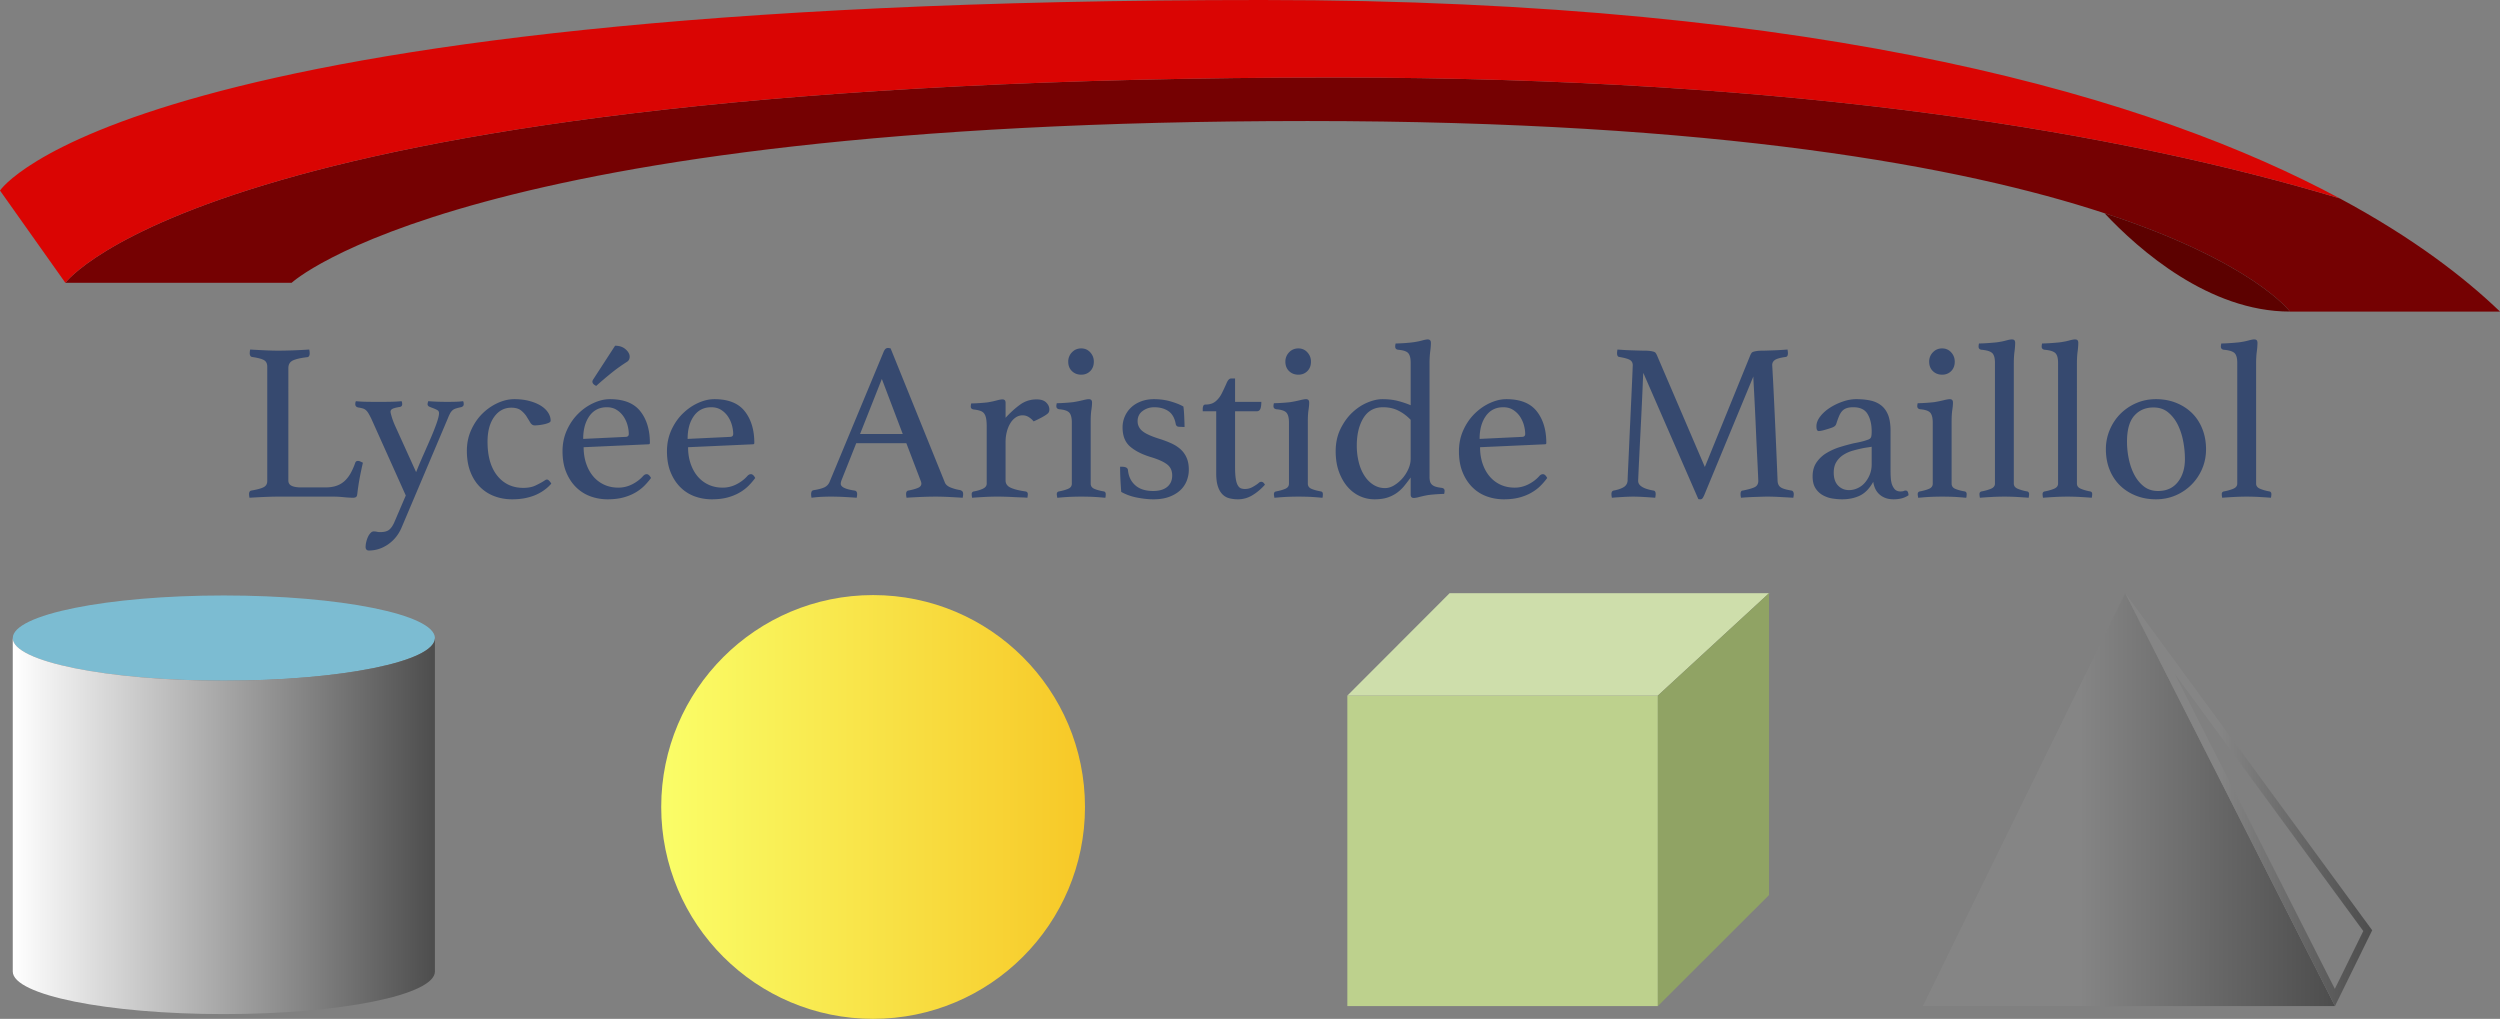 <svg xmlns="http://www.w3.org/2000/svg" width="600" height="244.523" viewBox="0 0 600 244.523"><rect x="0" y="0" width="600" height="244.523" fill="#808080" stroke="none"/><path d="M104.38 153.137c0 5.648-22.7 10.224-50.677 10.224-27.94 0-50.64-4.576-50.64-10.224 0-5.647 22.7-10.224 50.64-10.224 27.978 0 50.677 4.577 50.677 10.224z" fill="#7cbcd2"/><linearGradient id="a" gradientUnits="userSpaceOnUse" x1="3.064" y1="198.259" x2="104.38" y2="198.259"><stop offset="0" stop-color="#fff"/><stop offset="1" stop-color="#4d4d4d"/></linearGradient><path d="M104.38 153.137v80.02c0 5.647-22.7 10.224-50.677 10.224-27.94 0-50.64-4.577-50.64-10.224v-80.02c0 5.648 22.7 10.224 50.64 10.224 27.978 0 50.677-4.576 50.677-10.224z" fill="url(#a)"/><linearGradient id="b" gradientUnits="userSpaceOnUse" x1="158.693" y1="193.671" x2="260.396" y2="193.671"><stop offset="0" stop-color="#fafe68"/><stop offset="1" stop-color="#f7c827"/></linearGradient><circle cx="209.544" cy="193.671" r="50.852" fill="url(#b)"/><path fill="#bdd18d" d="M323.364 166.942h74.52v74.52h-74.52z"/><path fill="#cedeab" d="M424.57 142.36l-26.686 24.582h-74.52l24.545-24.582z"/><path fill="#90a364" d="M424.791 142.36l-.222.184v72.269l-26.685 26.649v-74.52l26.685-24.582z"/><linearGradient id="c" gradientUnits="userSpaceOnUse" x1="461.479" y1="191.911" x2="560.396" y2="191.911"><stop offset=".38" stop-color="#858585"/><stop offset="1" stop-color="#4d4d4d"/></linearGradient><path fill="url(#c)" d="M560.396 241.462H461.48l48.573-99.102z"/><linearGradient id="d" gradientUnits="userSpaceOnUse" x1="510.052" y1="191.911" x2="569.328" y2="191.911"><stop offset=".38" stop-color="#858585"/><stop offset="1" stop-color="#4d4d4d"/></linearGradient><path d="M510.052 142.36l50.344 99.102 8.932-18.197-59.276-80.905zm50.307 94.968l-38.386-75.554 45.214 61.676-6.828 13.878z" fill="url(#d)"/><path d="M600 74.779h-50.418s-8.859-11.959-44.513-23.622h-.037c-34.068-11.184-92.606-22.11-191.191-22.11-201.932 0-243.86 38.83-243.86 38.83H15.686s36.208-49.274 304.798-49.274c111.91 0 189.087 13.398 241.055 29.01 17.754 9.523 30.045 19.082 38.46 27.166z" fill="#750102"/><path d="M561.54 47.613c-51.968-15.612-129.146-29.01-241.055-29.01-268.59 0-304.798 49.274-304.798 49.274L0 45.73S29.97 0 302.879 0C438.816 0 517.175 23.77 561.54 47.613z" fill="#da0503"/><path d="M549.582 74.779c-19.415 0-36.245-14.801-44.513-23.622 35.654 11.663 44.513 23.622 44.513 23.622z" fill="#5c0100"/><path d="M85.912 110.619c-.323 0-.54.144-.647.43a15.34 15.34 0 0 1-1.105 2.507 7.585 7.585 0 0 1-1.428 1.86 5.542 5.542 0 0 1-1.94 1.159c-.756.269-1.653.404-2.695.404h-5.875c-.934 0-1.67-.126-2.21-.377-.538-.252-.807-.683-.807-1.294V88.361c0-.897.368-1.517 1.105-1.86.735-.34 1.876-.6 3.422-.78.395-.036.593-.359.593-.971a4.62 4.62 0 0 0-.108-.862c-1.078.072-2.3.135-3.666.19-1.364.052-2.658.079-3.88.079-.827 0-1.831-.027-3.017-.08-1.186-.054-2.39-.117-3.611-.189a4.778 4.778 0 0 0-.109.916c0 .216.045.405.136.566a.57.57 0 0 0 .403.297c1.437.214 2.408.476 2.91.78.504.307.756.818.756 1.538v27.485c0 .645-.27 1.123-.81 1.428-.538.306-1.544.583-3.016.836-.36.072-.539.358-.539.861 0 .217.034.503.106.864a171.22 171.22 0 0 1 3.612-.19c1.258-.054 2.3-.08 3.125-.08H80.09c.683 0 1.484.044 2.4.134.915.089 1.679.136 2.29.136.25 0 .467-.055.647-.163.178-.108.286-.358.322-.755a56.88 56.88 0 0 1 .62-4.07c.235-1.201.476-2.342.728-3.422a25.723 25.723 0 0 0-.62-.295 1.364 1.364 0 0 0-.565-.135zm25.222-14.335c-.54.072-1.114.117-1.725.135s-1.33.027-2.156.027c-1.582 0-3.072-.054-4.473-.162a5.399 5.399 0 0 0-.108.376 1.479 1.479 0 0 0-.054.325c0 .286.143.494.43.618.29.128.603.252.945.378.34.127.654.269.943.431.286.162.43.404.43.728 0 .503-.18 1.276-.538 2.318a51.412 51.412 0 0 1-1.374 3.502c-.558 1.294-1.158 2.669-1.805 4.123s-1.24 2.866-1.78 4.23l-4.743-10.455c-.503-1.077-.861-1.975-1.077-2.694-.215-.72-.323-1.168-.323-1.348 0-.287.142-.512.43-.674.287-.16.844-.314 1.671-.458.467-.034.701-.268.701-.7 0-.071-.009-.18-.027-.324a.866.866 0 0 0-.135-.376c-.755.072-1.508.117-2.263.135-.754.018-1.563.027-2.426.027h-1.563c-.933 0-1.77-.009-2.505-.027a28.888 28.888 0 0 1-2.182-.135.844.844 0 0 0-.135.376 2.869 2.869 0 0 0-.027.325c0 .43.232.7.7.807.467.072.844.153 1.132.244.287.09.54.234.754.43.216.199.412.449.593.755.18.305.394.709.647 1.211l8.299 18.486-2.748 6.414c-.36.825-.774 1.43-1.24 1.806s-1.184.566-2.156.566c-.288 0-.548-.027-.78-.081a3.488 3.488 0 0 0-.782-.082c-.253 0-.494.118-.728.35a3.31 3.31 0 0 0-.62.916c-.18.378-.323.793-.431 1.24a5.419 5.419 0 0 0-.162 1.268c0 .217.063.404.189.563.126.165.331.245.62.245 1.652 0 3.197-.505 4.635-1.507 1.436-1.01 2.514-2.372 3.233-4.098l11.048-26.086c.216-.538.405-.951.566-1.238a2.81 2.81 0 0 1 .539-.7c.198-.18.448-.325.755-.431a9.657 9.657 0 0 1 1.267-.325c.467-.108.7-.358.7-.753 0-.072-.01-.18-.026-.325a.89.89 0 0 0-.135-.376zm20.156 18.808a.816.816 0 0 0-.431.135c-.144.09-.27.171-.377.243-.576.359-1.249.72-2.022 1.078-.773.359-1.734.539-2.883.539-2.587 0-4.66-.972-6.225-2.91-1.563-1.942-2.343-4.654-2.343-8.14 0-2.514.53-4.507 1.59-5.981 1.06-1.473 2.432-2.21 4.121-2.21 1.006 0 1.788.226 2.345.674.557.45.996.934 1.32 1.455.323.52.62 1.007.89 1.456.27.449.637.672 1.104.672.072 0 .315-.016.728-.052s.844-.1 1.294-.19a6.95 6.95 0 0 0 1.213-.35c.359-.143.539-.323.539-.54 0-.68-.207-1.337-.62-1.966-.415-.629-.997-1.177-1.752-1.643s-1.67-.844-2.748-1.132c-1.078-.287-2.282-.431-3.612-.431-1.294 0-2.613.305-3.961.916a12.63 12.63 0 0 0-3.664 2.533c-1.098 1.078-1.995 2.38-2.694 3.908-.701 1.526-1.053 3.206-1.053 5.039 0 1.939.289 3.637.863 5.093.575 1.454 1.356 2.667 2.345 3.637a9.634 9.634 0 0 0 3.45 2.182c1.31.485 2.701.728 4.175.728 1.294 0 2.453-.117 3.477-.351 1.023-.233 1.914-.54 2.667-.916a10.885 10.885 0 0 0 1.941-1.213c.539-.43.988-.861 1.346-1.292-.072-.144-.214-.342-.43-.593-.215-.252-.413-.378-.593-.378zm23.928-1.292c-.287 0-.557.126-.808.376-.719.827-1.61 1.509-2.667 2.048a7.235 7.235 0 0 1-3.316.809c-1.292 0-2.451-.244-3.475-.728a7.59 7.59 0 0 1-2.615-2.02c-.719-.864-1.276-1.888-1.67-3.073-.395-1.186-.593-2.478-.593-3.88l15.576-.702c.215 0 .323-.106.323-.322 0-3.125-.764-5.66-2.29-7.6-1.53-1.94-3.962-2.909-7.303-2.909-1.258 0-2.56.305-3.908.916s-2.579 1.465-3.69 2.559c-1.116 1.097-2.023 2.416-2.724 3.96-.699 1.547-1.05 3.236-1.05 5.067 0 1.941.299 3.63.899 5.066.6 1.438 1.398 2.642 2.397 3.612a9.526 9.526 0 0 0 3.439 2.155c1.295.467 2.66.701 4.098.701 1.402 0 2.64-.144 3.718-.43 1.08-.289 2.04-.675 2.883-1.16a10.376 10.376 0 0 0 2.183-1.643c.61-.61 1.15-1.24 1.618-1.887-.324-.61-.667-.915-1.025-.915zm-13.75-13.96c1-1.4 2.394-2.102 4.184-2.102.893 0 1.67.207 2.332.62a5.508 5.508 0 0 1 1.636 1.563 7.15 7.15 0 0 1 .966 2.076c.213.753.32 1.472.32 2.155 0 .467-.268.701-.803.701l-10.136.485c0-2.263.5-4.096 1.502-5.498zm1.624-7.222c.682-.61 1.321-1.166 1.914-1.67.591-.503 1.166-.98 1.723-1.428a40.517 40.517 0 0 1 3.639-2.613c.503-.289.755-.72.755-1.294 0-.611-.324-1.204-.971-1.779-.646-.575-1.49-.861-2.532-.861l-5.175 7.974c-.18.253-.268.469-.268.647 0 .397.304.738.915 1.024zM180.23 113.8c-.287 0-.555.126-.806.376-.715.827-1.602 1.509-2.658 2.048a7.184 7.184 0 0 1-3.303.809c-1.289 0-2.444-.244-3.464-.728a7.558 7.558 0 0 1-2.606-2.02c-.718-.864-1.27-1.888-1.666-3.073-.394-1.186-.59-2.478-.59-3.88l15.576-.702c.214 0 .323-.106.323-.322 0-3.125-.765-5.66-2.291-7.6-1.528-1.94-3.961-2.909-7.303-2.909-1.258 0-2.559.305-3.907.916s-2.579 1.465-3.69 2.559c-1.116 1.097-2.023 2.416-2.724 3.96-.7 1.547-1.05 3.236-1.05 5.067 0 1.941.297 3.63.89 5.066.593 1.438 1.382 2.642 2.371 3.612a9.38 9.38 0 0 0 3.42 2.155c1.295.467 2.661.701 4.097.701 1.402 0 2.64-.144 3.72-.43 1.078-.289 2.038-.675 2.882-1.16a10.389 10.389 0 0 0 2.184-1.643c.61-.61 1.148-1.24 1.617-1.887-.323-.61-.663-.915-1.022-.915zM166.53 99.84c1-1.4 2.394-2.102 4.183-2.102.894 0 1.67.207 2.332.62a5.508 5.508 0 0 1 1.637 1.563 7.15 7.15 0 0 1 .966 2.076c.212.753.32 1.472.32 2.155 0 .467-.268.701-.803.701l-10.136.485c0-2.263.5-4.096 1.501-5.498zm63.923 17.786a10.585 10.585 0 0 1-2.21-.593c-.755-.287-1.24-.683-1.456-1.186l-13.04-32.23c-.289-.07-.505-.106-.647-.106-.433 0-.774.305-1.024.916l-12.989 31.258a2.462 2.462 0 0 1-1.213 1.267c-.558.27-1.393.493-2.506.674-.289.036-.476.144-.566.322-.09.18-.134.397-.134.647 0 .289.035.575.107.864.827-.109 1.616-.18 2.371-.217.755-.036 1.49-.054 2.21-.054 1.042 0 2.101.027 3.18.081 1.079.054 2.102.116 3.072.19.072-.36.108-.647.108-.864 0-.216-.045-.403-.135-.566-.09-.162-.262-.26-.512-.295-2.192-.325-3.287-.863-3.287-1.619 0-.286.088-.645.268-1.077l3.45-8.676h12.019l3.395 8.892c.142.323.214.593.214.81 0 .466-.286.816-.861 1.05-.575.234-1.33.44-2.264.62-.108 0-.225.063-.35.187-.127.126-.188.352-.188.674 0 .217.036.503.108.864 1.041-.074 2.21-.136 3.501-.19a83.63 83.63 0 0 1 3.45-.08c.971 0 2.013.026 3.127.08 1.112.054 2.243.116 3.395.19.07-.36.108-.647.108-.864 0-.322-.065-.548-.189-.674a1.314 1.314 0 0 0-.512-.295zm-24.036-13.474l5.226-13.205 5.012 13.205h-10.238zm42.36-8.299c-1.475 0-2.794.422-3.962 1.265-1.168.845-2.327 1.896-3.476 3.154V96.66c0-.538-.255-.807-.763-.807-.292 0-.737.08-1.337.242s-1.3.315-2.1.457c-.542.074-1.234.135-2.078.19-.845.054-1.5.08-1.968.08a3.163 3.163 0 0 0-.108.754c0 .396.235.63.701.701.647.072 1.177.18 1.59.324.413.145.728.368.942.673.217.306.37.71.46 1.213.088.504.133 1.131.133 1.886v13.69c0 .539-.313.952-.942 1.238-.63.289-1.357.505-2.183.647-.322.072-.484.289-.484.647 0 .217.034.503.108.864.933-.074 1.923-.136 2.97-.19a58.936 58.936 0 0 1 4.945-.054c.687.018 1.353.045 2 .081.647.035 1.267.062 1.86.081.593.017 1.085.044 1.482.082.072-.36.108-.647.108-.864 0-.358-.18-.575-.539-.647-1.546-.214-2.73-.512-3.558-.888-.827-.379-1.24-.96-1.24-1.752v-9.27c0-.826.1-1.624.298-2.398a7.51 7.51 0 0 1 .834-2.049c.359-.593.792-1.058 1.294-1.4a2.915 2.915 0 0 1 1.671-.512c.539 0 1.033.144 1.481.43.45.29.837.63 1.16 1.025a30.748 30.748 0 0 0 2.021-.997c.485-.27.862-.503 1.132-.701.269-.197.44-.386.512-.566.072-.178.108-.377.108-.593 0-.61-.252-1.166-.755-1.67-.503-.503-1.276-.754-2.318-.754zm16.169 22.095c-1.008-.178-1.788-.394-2.345-.647-.557-.25-.836-.663-.836-1.238v-14.875c0-1.15.054-2.075.162-2.776.108-.7.162-1.301.162-1.806 0-.538-.254-.807-.764-.807-.29 0-.762.081-1.416.241-.655.163-1.399.316-2.235.458-.54.074-1.235.135-2.08.19-.843.054-1.5.08-1.966.08-.072.289-.108.521-.108.702 0 .43.232.683.7.753 1.257.108 2.075.396 2.452.863.378.467.566 1.24.566 2.318v14.66c0 .574-.287.987-.862 1.237-.575.253-1.33.469-2.263.647-.323.072-.485.289-.485.647 0 .108.018.27.054.485.034.216.054.34.054.379.106 0 .359-.02.753-.055a50.878 50.878 0 0 1 3.161-.189 66.108 66.108 0 0 1 3.756 0 46.151 46.151 0 0 1 3.134.19c.379.034.62.054.728.054.036-.038.064-.163.082-.379.018-.214.027-.377.027-.485 0-.358-.145-.575-.431-.647zM259.5 89.924c.864 0 1.58-.287 2.158-.862.573-.575.861-1.33.861-2.263a3.21 3.21 0 0 0-.861-2.237c-.577-.629-1.294-.944-2.158-.944-.897 0-1.643.315-2.236.944a3.148 3.148 0 0 0-.889 2.237c0 .933.296 1.688.889 2.263s1.339.862 2.236.862zm23.795 17.865c-.629-.557-1.382-1.033-2.264-1.427a25.54 25.54 0 0 0-2.883-1.078c-1.94-.61-3.278-1.23-4.014-1.86-.737-.627-1.106-1.41-1.106-2.345 0-1.041.405-1.858 1.213-2.45.809-.593 1.733-.89 2.775-.89 1.366 0 2.507.315 3.423.944.917.629 1.499 1.68 1.751 3.152.036.144.117.279.244.403.124.126.331.19.62.19l1.238.054c0-.359-.01-.765-.027-1.213l-.053-1.348a29.201 29.201 0 0 0-.19-2.345c-.718-.43-1.715-.834-2.99-1.211-1.277-.379-2.632-.566-4.07-.566-1.15 0-2.191.18-3.125.539-.935.358-1.725.843-2.372 1.454s-1.15 1.33-1.508 2.156a6.536 6.536 0 0 0-.54 2.642c0 2.011.603 3.538 1.807 4.58 1.202 1.043 2.863 1.886 4.985 2.533 1.688.503 2.964 1.069 3.826 1.698.861.629 1.294 1.535 1.294 2.721 0 1.15-.397 2.058-1.186 2.722-.791.665-1.923.996-3.395.996-1.833 0-3.26-.458-4.286-1.373-1.024-.917-1.608-2.129-1.75-3.639a.76.76 0 0 0-.433-.62c-.25-.124-.556-.187-.915-.187h-.539c0 1.041.027 2.074.081 3.098.054 1.023.115 2.004.188 2.937 1.15.647 2.434 1.105 3.854 1.375 1.419.269 2.702.404 3.854.404 1.472 0 2.739-.198 3.799-.593 1.06-.394 1.94-.915 2.64-1.562a6.13 6.13 0 0 0 1.564-2.264c.34-.863.512-1.76.512-2.694 0-1.114-.18-2.076-.539-2.884a5.92 5.92 0 0 0-1.483-2.049zm19.424 7.842c-.072 0-.165.02-.295.054-.123.036-.274.144-.454.324-.469.359-.965.672-1.484.943a3.634 3.634 0 0 1-1.697.403c-.36 0-.683-.054-.972-.16-.286-.108-.539-.351-.753-.728-.216-.377-.379-.917-.485-1.617-.108-.7-.162-1.625-.162-2.775V98.708h5.174c.43 0 .725-.188.89-.566.16-.377.238-.943.238-1.696h-6.302v-5.607h-.97c-.396 0-.755.379-1.077 1.132a46.414 46.414 0 0 1-1.132 2.426c-.397.791-.9 1.438-1.51 1.94-.611.504-1.4.754-2.37.754-.289 0-.478.108-.566.325-.09.214-.135.448-.135.7v.592h3.233v14.875c0 1.294.135 2.345.403 3.152.27.81.638 1.448 1.105 1.914a3.526 3.526 0 0 0 1.67.943 8.4 8.4 0 0 0 2.05.243c1.22 0 2.37-.324 3.45-.97 1.077-.646 2.08-1.49 3.016-2.533-.252-.467-.54-.701-.865-.701zm8.896-25.707c.862 0 1.582-.287 2.156-.862.576-.575.861-1.33.861-2.263 0-.864-.285-1.608-.861-2.237-.574-.629-1.294-.944-2.156-.944-.897 0-1.644.315-2.235.944a3.142 3.142 0 0 0-.89 2.237c0 .933.296 1.688.89 2.263.591.575 1.338.862 2.235.862zm5.443 28.024c-1.006-.178-1.788-.394-2.343-.647-.559-.25-.836-.663-.836-1.238v-14.875c0-1.15.054-2.075.162-2.776.108-.7.162-1.301.162-1.806 0-.538-.256-.807-.764-.807-.292 0-.764.081-1.417.241-.656.163-1.398.316-2.234.458-.541.074-1.237.135-2.08.19-.844.054-1.5.08-1.968.08a2.99 2.99 0 0 0-.105.702c0 .43.231.683.7.753 1.258.108 2.076.396 2.45.863.38.467.567 1.24.567 2.318v14.66c0 .574-.289.987-.862 1.237-.577.253-1.33.469-2.264.647-.324.072-.486.289-.486.647 0 .108.018.27.054.485.036.216.054.34.054.379.108 0 .36-.02.757-.055a50.501 50.501 0 0 1 3.157-.189 66.268 66.268 0 0 1 3.76 0 46.222 46.222 0 0 1 3.132.19c.379.034.62.054.728.054.036-.038.061-.163.08-.379a6.56 6.56 0 0 0 .028-.485c0-.358-.144-.575-.432-.647zm28.943-.861c-.612-.072-1.106-.171-1.485-.298-.374-.124-.67-.295-.886-.511a1.595 1.595 0 0 1-.433-.78 4.884 4.884 0 0 1-.108-1.106V87.284c0-1.15.054-2.12.162-2.911.108-.79.162-1.49.162-2.101 0-.54-.255-.81-.764-.81-.292 0-.764.09-1.416.27s-1.399.323-2.235.431c-.54.072-1.236.136-2.08.19-.843.054-1.5.079-1.964.079-.076.288-.108.54-.108.755 0 .43.23.683.699.755 1.258.108 2.076.386 2.451.835.378.45.566 1.213.566 2.29v10.186a23.23 23.23 0 0 0-3.15-1.05c-1.064-.27-2.275-.404-3.64-.404-1.115 0-2.326.278-3.638.834s-2.523 1.366-3.637 2.426-2.047 2.372-2.804 3.934c-.753 1.563-1.132 3.333-1.132 5.308 0 1.833.263 3.47.782 4.906.523 1.436 1.215 2.649 2.077 3.637.861.989 1.849 1.733 2.962 2.236 1.114.503 2.282.755 3.504.755s2.264-.144 3.125-.43a8.403 8.403 0 0 0 2.292-1.16 9.176 9.176 0 0 0 1.752-1.67 62.297 62.297 0 0 0 1.507-1.968v4.096c0 .54.256.808.764.808.292 0 .739-.08 1.337-.242a25.467 25.467 0 0 1 2.105-.457 31.896 31.896 0 0 1 1.965-.19 27.979 27.979 0 0 1 1.86-.08c.072-.287.108-.54.108-.756 0-.395-.235-.627-.7-.7zm-7.44-7.007c0 .827-.187 1.663-.565 2.507a8.713 8.713 0 0 1-1.453 2.263 8.528 8.528 0 0 1-1.968 1.644c-.72.43-1.438.647-2.155.647a5.149 5.149 0 0 1-2.83-.81c-.847-.538-1.564-1.273-2.155-2.209-.595-.933-1.045-2.02-1.348-3.26a16.227 16.227 0 0 1-.458-3.907c0-2.695.53-4.904 1.59-6.629 1.06-1.725 2.631-2.588 4.714-2.588 1.366 0 2.588.27 3.666.81s2.065 1.275 2.963 2.209v9.323zm31.745 3.72c-.285 0-.555.126-.804.376-.717.827-1.604 1.509-2.66 2.048s-2.159.809-3.301.809c-1.29 0-2.444-.244-3.468-.728a7.544 7.544 0 0 1-2.602-2.02c-.718-.864-1.273-1.888-1.67-3.073-.392-1.186-.587-2.478-.587-3.88l15.575-.702c.216 0 .325-.106.325-.322 0-3.125-.765-5.66-2.293-7.6-1.528-1.94-3.961-2.909-7.302-2.909-1.258 0-2.56.305-3.908.916s-2.577 1.465-3.69 2.559c-1.114 1.097-2.023 2.416-2.722 3.96-.703 1.547-1.052 3.236-1.052 5.067 0 1.941.295 3.63.89 5.066.591 1.438 1.38 2.642 2.372 3.612a9.365 9.365 0 0 0 3.42 2.155c1.294.467 2.66.701 4.098.701 1.399 0 2.639-.144 3.717-.43 1.077-.289 2.04-.675 2.883-1.16s1.572-1.032 2.184-1.643c.61-.61 1.15-1.24 1.615-1.887-.32-.61-.663-.915-1.02-.915zm-13.7-13.96c1.002-1.4 2.397-2.102 4.184-2.102.894 0 1.67.207 2.333.62.66.415 1.207.935 1.636 1.563a7.15 7.15 0 0 1 .966 2.076c.213.753.32 1.472.32 2.155 0 .467-.27.701-.803.701l-10.136.485c0-2.263.501-4.096 1.5-5.498zm73.357 17.894c-1.326-.216-2.21-.487-2.638-.81-.433-.322-.667-.825-.703-1.508a2512.441 2512.441 0 0 0-.97-21.8 652.274 652.274 0 0 0-.241-4.58c-.054-.918-.08-1.394-.08-1.43 0-.503.213-.906.646-1.213.432-.304 1.294-.546 2.588-.726.357-.036.537-.343.537-.917a4.62 4.62 0 0 0-.108-.862c-.465.036-.977.072-1.536.108-.555.036-1.103.063-1.643.081l-1.507.053c-.469.02-.847.027-1.132.027-.649 0-1.153.027-1.51.08-.36.055-.649.118-.862.19-.216.072-.37.18-.457.323-.09.144-.173.288-.246.432l-10.939 26.893-11.534-26.893a5.207 5.207 0 0 0-.242-.432c-.09-.143-.241-.25-.457-.323a5.367 5.367 0 0 0-.862-.19c-.36-.053-.865-.08-1.51-.08-.325 0-.753-.008-1.294-.027l-1.698-.053a58.57 58.57 0 0 1-1.777-.08 95.747 95.747 0 0 1-1.59-.109 4.62 4.62 0 0 0-.108.862c0 .574.18.88.538.917 1.257.214 2.112.458 2.562.726.447.27.67.692.67 1.267 0 .036-.025.692-.079 1.968s-.126 2.893-.216 4.85c-.09 1.959-.187 4.087-.295 6.387-.109 2.3-.21 4.473-.296 6.52-.09 2.048-.173 3.82-.245 5.31-.072 1.49-.105 2.397-.105 2.721-.075.683-.407 1.195-.998 1.536-.595.342-1.373.602-2.343.782-.36.072-.54.358-.54.861 0 .217.035.503.108.864a92.784 92.784 0 0 1 2.746-.19 44.028 44.028 0 0 1 2.318-.08c.72 0 1.546.026 2.48.08.933.054 1.885.116 2.858.19.068-.36.108-.647.108-.864 0-.539-.18-.825-.54-.861-2.444-.433-3.666-1.204-3.666-2.318 0-.072.029-.719.083-1.94.054-1.22.126-2.731.216-4.528.086-1.795.187-3.754.295-5.873s.206-4.133.296-6.038c.09-1.903.162-3.547.216-4.93.054-1.383.098-2.255.134-2.614l13.203 30.288c.072.036.234.054.486.054a.613.613 0 0 0 .512-.243c.126-.16.26-.404.404-.726l11.804-28.512c0 .289.033 1.089.108 2.4.069 1.311.152 2.874.242 4.689s.18 3.745.27 5.792c.087 2.05.177 3.954.267 5.713.09 1.76.162 3.253.216 4.473.054 1.222.083 1.887.083 1.995 0 .683-.263 1.168-.782 1.455-.523.288-1.503.574-2.938.863-.36 0-.54.286-.54.861 0 .217.036.503.108.864a54.74 54.74 0 0 1 1.51-.109 53.967 53.967 0 0 1 1.752-.08l1.698-.055c.537-.018.987-.027 1.348-.027.861 0 1.805.027 2.83.081 1.023.054 2.162.116 3.42.19.072-.36.108-.647.108-.864 0-.216-.047-.403-.133-.566a.574.574 0 0 0-.408-.295zm27.43 0c-.18 0-.35.036-.512.106-.162.074-.44.108-.836.108-.32 0-.638-.08-.94-.241-.307-.162-.585-.494-.837-.999-.18-.322-.314-.762-.404-1.319-.09-.557-.133-1.463-.133-2.721v-9.27c0-1.545-.195-2.803-.573-3.773-.382-.97-.937-1.743-1.665-2.318-.729-.574-1.597-.97-2.606-1.185-1.013-.217-2.145-.323-3.403-.323-1.006 0-2.065.187-3.18.566-1.113.377-2.147.87-3.099 1.481-.952.611-1.734 1.312-2.343 2.102-.613.79-.919 1.582-.919 2.371 0 .756.18 1.132.54 1.132.217 0 .484-.036.808-.108.324-.07.595-.142.807-.214.898-.253 1.54-.467 1.914-.647.379-.18.62-.467.728-.864.217-.68.433-1.274.65-1.778.212-.501.464-.907.753-1.212.288-.306.645-.53 1.077-.674.43-.144.952-.216 1.561-.216 1.654 0 2.804.548 3.45 1.644.648 1.097.973 2.489.973 4.177 0 .72-.065 1.204-.191 1.455-.126.252-.44.45-.941.593-.397.144-.854.279-1.377.403a26.05 26.05 0 0 1-1.698.352 51.37 51.37 0 0 0-3.366.915 14.64 14.64 0 0 0-3.233 1.43 7.648 7.648 0 0 0-2.426 2.263c-.631.916-.945 2.038-.945 3.368 0 1.186.235 2.138.703 2.857a4.909 4.909 0 0 0 1.777 1.67 6.935 6.935 0 0 0 2.29.781c.81.126 1.57.19 2.292.19 1.614 0 3.045-.298 4.285-.891 1.237-.593 2.307-1.698 3.205-3.314.072.538.22 1.061.436 1.564.22.503.53.952.93 1.346.4.397.89.71 1.474.943.58.234 1.269.351 2.065.351 1.435 0 2.62-.324 3.558-.97-.036-.755-.253-1.131-.649-1.131zm-8.19-6.306c0 .897-.154 1.725-.46 2.478a7 7 0 0 1-1.194 1.968 5.127 5.127 0 0 1-1.737 1.294 4.85 4.85 0 0 1-2.033.458c-1.045 0-1.925-.359-2.628-1.078-.706-.72-1.056-1.76-1.056-3.127 0-1.006.206-1.849.624-2.532a5.3 5.3 0 0 1 1.65-1.698 8.547 8.547 0 0 1 2.362-1.05 31.905 31.905 0 0 1 2.735-.647l1.738-.27v4.204zm22.363 6.52c-1.006-.178-1.788-.394-2.343-.647-.559-.25-.836-.663-.836-1.238v-14.875c0-1.15.054-2.075.162-2.776.108-.7.162-1.301.162-1.806 0-.538-.256-.807-.764-.807-.292 0-.764.081-1.417.241-.656.163-1.398.316-2.234.458-.541.074-1.237.135-2.08.19-.844.054-1.5.08-1.968.08a2.99 2.99 0 0 0-.105.702c0 .43.23.683.7.753 1.257.108 2.076.396 2.45.863.379.467.566 1.24.566 2.318v14.66c0 .574-.288.987-.861 1.237-.577.253-1.33.469-2.264.647-.324.072-.486.289-.486.647 0 .108.018.27.054.485.036.216.054.34.054.379.108 0 .36-.02.757-.055a50.51 50.51 0 0 1 3.157-.189 66.264 66.264 0 0 1 3.76 0 46.228 46.228 0 0 1 3.132.19c.378.034.62.054.728.054.036-.038.061-.163.08-.379.017-.214.028-.377.028-.485 0-.358-.144-.575-.432-.647zm-5.443-28.024c.861 0 1.582-.287 2.155-.862.577-.575.862-1.33.862-2.263 0-.864-.285-1.608-.862-2.237-.573-.629-1.294-.944-2.155-.944-.898 0-1.644.315-2.235.944A3.142 3.142 0 0 0 463 86.8c0 .933.295 1.688.89 2.263.591.575 1.337.862 2.235.862zm20.426 28.024a10.772 10.772 0 0 1-2.234-.62c-.667-.268-.999-.69-.999-1.265V87.23c0-1.077.054-2.02.162-2.829.108-.81.163-1.518.163-2.128 0-.251-.055-.45-.166-.593-.108-.145-.328-.217-.653-.217-.292 0-.764.09-1.416.27-.656.18-1.399.323-2.235.431-.685.072-1.442.136-2.267.19-.83.054-1.474.079-1.943.079-.072.288-.104.54-.104.755 0 .43.23.683.699.755 1.258.108 2.108.368 2.559.78.45.415.674 1.195.674 2.345v28.996c0 .575-.342.997-1.024 1.265-.685.27-1.42.478-2.21.62-.324.072-.486.289-.486.647 0 .217.036.503.108.864a98.903 98.903 0 0 1 2.891-.19 57.25 57.25 0 0 1 3.01-.08c.984 0 1.96.026 2.934.08.973.054 1.925.116 2.862.19.072-.36.108-.647.108-.864 0-.358-.144-.575-.433-.647zm15.146 0a10.772 10.772 0 0 1-2.235-.62c-.666-.268-.998-.69-.998-1.265V87.23c0-1.077.054-2.02.162-2.829.108-.81.162-1.518.162-2.128 0-.251-.054-.45-.165-.593-.109-.145-.328-.217-.653-.217-.292 0-.764.09-1.416.27-.656.18-1.399.323-2.235.431-.685.072-1.442.136-2.267.19-.83.054-1.475.079-1.943.079-.072.288-.105.54-.105.755 0 .43.231.683.7.755 1.258.108 2.108.368 2.559.78.45.415.674 1.195.674 2.345v28.996c0 .575-.343.997-1.024 1.265-.685.27-1.42.478-2.21.62-.324.072-.486.289-.486.647 0 .217.036.503.108.864a98.9 98.9 0 0 1 2.89-.19 57.252 57.252 0 0 1 3.01-.08c.985 0 1.961.026 2.935.08.973.054 1.924.116 2.862.19.072-.36.108-.647.108-.864 0-.358-.145-.575-.433-.647zM526.08 99.14c-1.06-1.041-2.325-1.86-3.799-2.453-1.474-.592-3.089-.888-4.848-.888-1.69 0-3.262.314-4.718.943a12.133 12.133 0 0 0-3.8 2.559 12.009 12.009 0 0 0-2.558 3.828 11.783 11.783 0 0 0-.945 4.687c0 1.797.3 3.432.89 4.906.592 1.472 1.42 2.73 2.48 3.772 1.06 1.042 2.325 1.858 3.8 2.45 1.47.594 3.089.891 4.851.891 1.687 0 3.259-.315 4.715-.942a12.097 12.097 0 0 0 3.799-2.561 12.083 12.083 0 0 0 2.559-3.8c.627-1.456.944-3.025.944-4.716 0-1.759-.295-3.386-.89-4.877-.591-1.49-1.42-2.757-2.48-3.799zm-3.395 16.545c-1.132 1.438-2.722 2.155-4.769 2.155-1.33 0-2.462-.368-3.395-1.105-.934-.735-1.698-1.67-2.29-2.802-.594-1.132-1.034-2.397-1.322-3.8a20.28 20.28 0 0 1-.429-4.096c0-2.872.584-4.965 1.752-6.277 1.168-1.312 2.703-1.968 4.606-1.968 1.403 0 2.578.397 3.53 1.186.95.791 1.726 1.788 2.317 2.992.595 1.204 1.023 2.532 1.294 3.988a22.86 22.86 0 0 1 .404 4.176c0 2.263-.566 4.114-1.698 5.55zm22.016 2.263a10.773 10.773 0 0 1-2.235-.62c-.667-.268-.998-.69-.998-1.265V87.23c0-1.077.054-2.02.162-2.829.108-.81.162-1.518.162-2.128 0-.251-.054-.45-.166-.593-.108-.145-.328-.217-.652-.217-.292 0-.764.09-1.417.27-.656.18-1.398.323-2.235.431a58.07 58.07 0 0 1-2.267.19 31.43 31.43 0 0 1-1.943.079c-.072.288-.104.54-.104.755 0 .43.23.683.7.755 1.257.108 2.108.368 2.558.78.45.415.674 1.195.674 2.345v28.996c0 .575-.342.997-1.023 1.265-.685.27-1.42.478-2.21.62-.324.072-.486.289-.486.647 0 .217.036.503.108.864a98.906 98.906 0 0 1 2.89-.19 57.25 57.25 0 0 1 3.01-.08c.984 0 1.961.026 2.934.08.973.054 1.925.116 2.862.19.072-.36.108-.647.108-.864 0-.358-.144-.575-.432-.647z" fill="#36496f"/></svg>